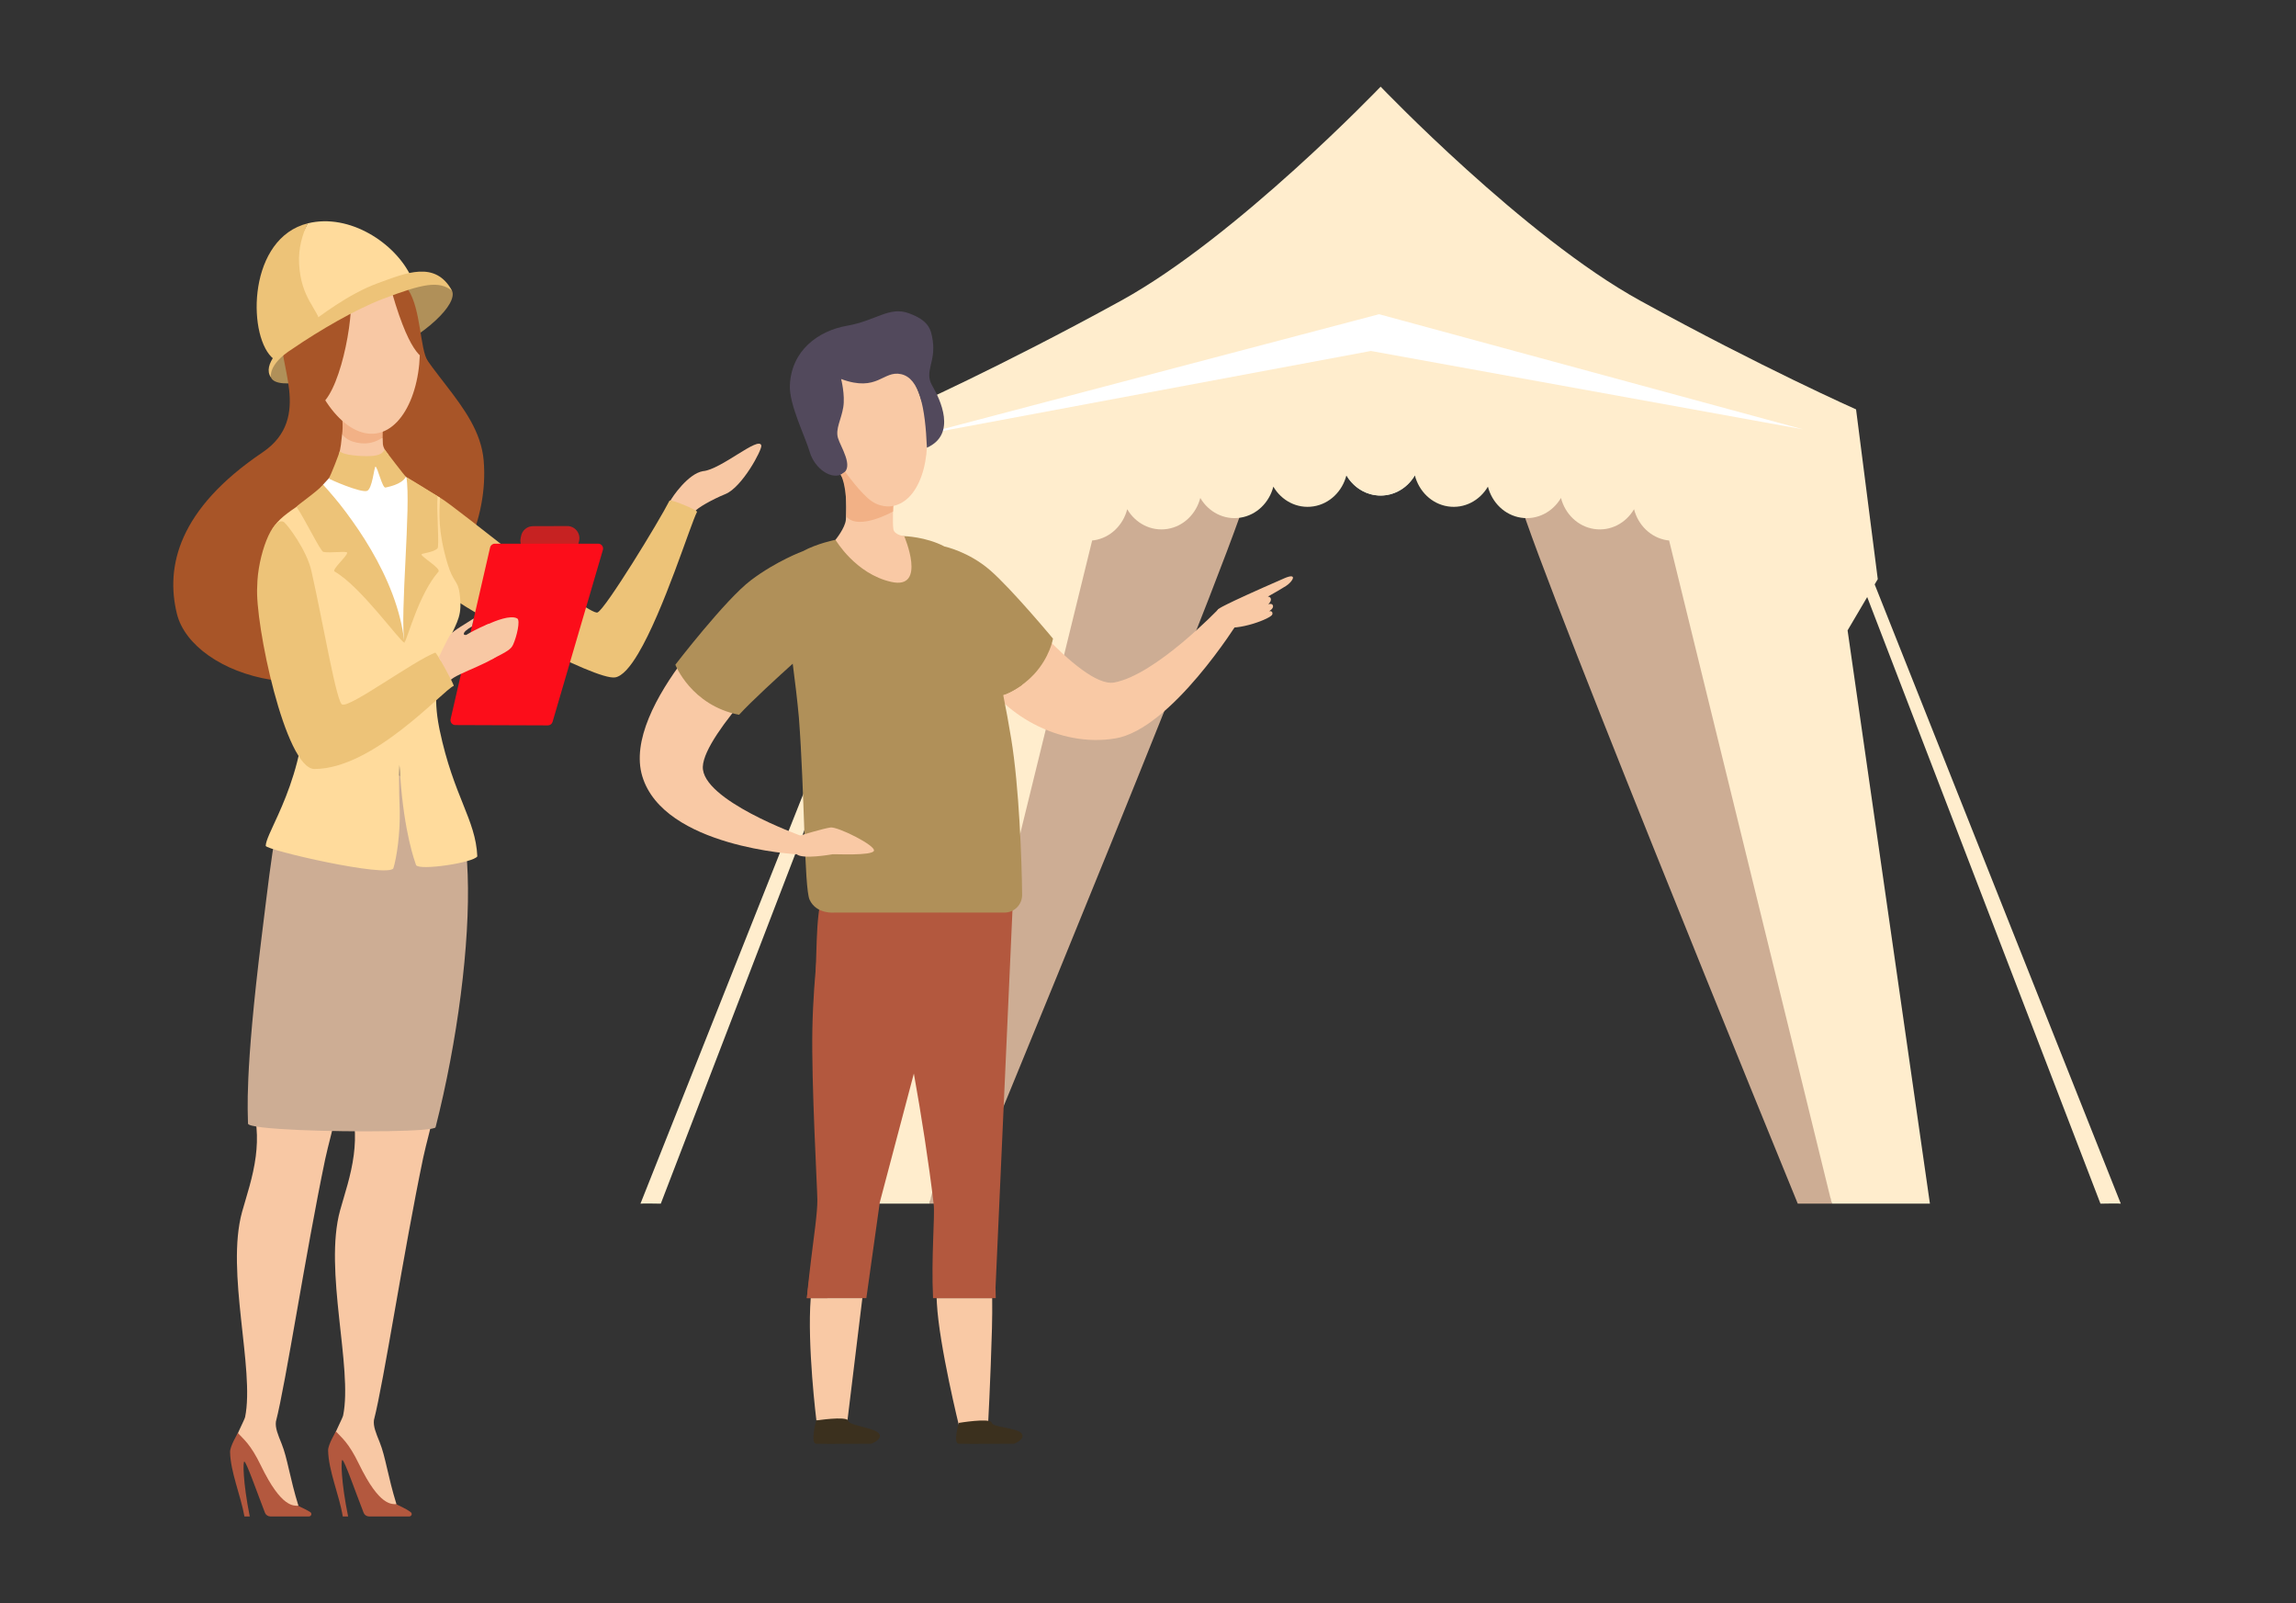<?xml version="1.0" encoding="UTF-8"?>
<svg width="530px" height="370px" viewBox="0 0 530 370" version="1.1" xmlns="http://www.w3.org/2000/svg" xmlns:xlink="http://www.w3.org/1999/xlink">
    <rect x="0" y="0" width="530" height="370" fill="#333333" stroke="none"/>
    <title>organiser-evenement-associatif-2C</title>
    <g id="organiser-evenement-associatif-2C" stroke="none" stroke-width="1" fill="none" fill-rule="evenodd">
        <g id="Group-103" transform="translate(40, 20)">
            <path d="M64.335,47.076 C60.868,42.689 52.591,45.009 41.112,50.206 C29.632,55.404 21.185,64.085 22.571,67.146 C23.957,70.207 35.499,67.757 46.978,62.56 C58.458,57.362 65.721,50.136 64.335,47.076" id="Fill-1" fill="#B09059"></path>
            <path d="M22.552,136.879 C11.44,135.086 2.602,128.917 0.825,121.612 C-1.814,110.771 1.141,97.528 20.63,84.377 C32.511,76.36 23.482,62.987 25.384,57.441 C31.441,50.182 43.583,47.487 52.795,51.103 C55.806,64.73 70.541,73.127 71.65,86.279 C73.945,113.487 44.485,140.418 22.552,136.879" id="Fill-3" fill="#A85528"></path>
            <path d="M90.908,107.406 L82.993,107.58 C81.189,107.619 79.817,105.973 80.18,104.206 L80.29,103.671 C80.558,102.368 81.702,101.431 83.032,101.427 L90.932,101.403 C92.755,101.397 94.1,103.103 93.67,104.875 L93.576,105.261 C93.276,106.498 92.181,107.378 90.908,107.406" id="Fill-5" fill="#C62222"></path>
            <path d="M51.703,228.854 C47.817,229.061 43.857,230.122 40.907,232.323 C40.983,234.832 41.604,237.162 41.837,239.844 C42.037,242.144 41.941,244.362 41.67,246.481 C41.054,251.304 39.531,255.63 38.513,259.308 C34.682,273.15 41.477,295.635 39.203,306.691 C39.193,306.725 39.172,306.749 39.164,306.786 C39.077,307.237 37.426,310.43 37.33,310.987 C37.323,312.405 44.432,318.15 46.185,325.7 C46.946,328.981 50.37,327.925 51.523,327.145 C49.509,320.673 49.014,316.225 47.639,312.821 C46.776,310.685 46.127,309.165 46.324,307.694 C48.634,298.734 53.107,269.157 57.692,247.163 C57.999,245.689 58.533,243.625 59.076,241.457 C59.95,237.959 60.846,234.193 60.846,232.198 C59.639,230.645 55.738,229.368 51.703,228.854" id="Fill-7" fill="#F8C8A4"></path>
            <path d="M40.356,329.963 C38.685,321.746 38.699,316.89 39.024,316.94 C39.534,317.019 42.09,324.396 43.94,329.125 C44.137,329.629 44.639,329.963 45.2,329.963 L54.465,329.963 C55.006,329.963 55.243,329.308 54.819,328.986 C53.528,328.002 51.905,327.445 51.523,327.142 C50.486,327.049 47.677,327.81 42.86,317.859 C40.427,312.833 38.849,311.798 37.544,310.346 C37.482,310.458 35.721,313.38 35.743,314.712 C35.82,319.417 38.312,325.001 39.123,329.963 L40.356,329.963 Z" id="Fill-9" fill="#B3583E"></path>
            <path d="M29.073,229.221 C25.187,229.43 21.227,230.488 18.278,232.69 C18.353,235.198 18.975,237.529 19.208,240.211 C19.408,242.513 19.311,244.729 19.04,246.848 C18.424,251.673 16.901,255.997 15.883,259.674 C12.053,273.514 18.845,295.998 16.574,307.056 C16.564,307.09 16.542,307.115 16.534,307.152 C16.447,307.604 14.796,310.796 14.7,311.354 C14.693,312.772 21.803,318.519 23.555,326.069 C24.316,329.35 27.74,328.292 28.893,327.512 C26.88,321.04 26.384,316.592 25.009,313.188 C24.147,311.054 23.499,309.535 23.694,308.066 C26.003,299.107 30.477,269.526 35.062,247.53 C35.369,246.056 35.903,243.992 36.446,241.824 C37.32,238.326 38.216,234.56 38.216,232.565 C37.009,231.012 33.109,229.737 29.073,229.221" id="Fill-11" fill="#F8C8A4"></path>
            <path d="M17.652,329.963 C16.056,321.972 16.073,317.259 16.394,317.307 C16.891,317.384 19.33,324.394 21.166,329.125 C21.362,329.629 21.865,329.963 22.426,329.963 L31.302,329.963 C31.865,329.963 32.089,329.262 31.62,328.962 C30.459,328.218 29.22,327.769 28.892,327.51 C27.856,327.416 25.046,328.179 20.229,318.229 C17.796,313.202 16.218,312.165 14.913,310.713 C14.851,310.826 13.09,313.747 13.112,315.08 C13.188,319.669 15.557,325.092 16.426,329.963 L17.652,329.963 Z" id="Fill-13" fill="#B3583E"></path>
            <path d="M120.415,98.055 C120.773,97.338 124.316,95.296 127.461,94.015 C131.328,92.44 135.949,83.762 135.739,82.819 C135.225,80.503 126.421,88.397 122.266,88.732 C118.864,89.305 115.201,94.635 114.706,95.637 C114.086,96.894 119.156,97.327 120.415,98.055" id="Fill-15" fill="#F8C8A4"></path>
            <path d="M114.546,95.54 C112.133,100.319 99.783,120.505 97.95,121.332 C95.91,122.381 65.523,97.087 61.545,94.833 C54.275,90.715 54.747,99.87 58.436,108.381 C60.181,112.407 62.645,116.29 65.352,118.555 C68.103,120.856 97.349,137.126 102.016,136.327 C103.649,136.048 105.465,133.94 107.31,130.846 C113.2,120.968 119.389,101.007 120.897,98.14 C121.128,97.743 114.794,95.13 114.546,95.54" id="Fill-17" fill="#EDC378"></path>
            <path d="M86.47,147.406 L65.104,147.329 C64.385,147.326 63.855,146.657 64.016,145.957 L73.134,106.34 C73.251,105.832 73.703,105.471 74.225,105.471 L98.092,105.471 C98.839,105.471 99.377,106.189 99.167,106.906 L87.55,146.6 C87.409,147.079 86.969,147.408 86.47,147.406" id="Fill-19" fill="#FC0D1A"></path>
            <path d="M67.961,181.885 C67.961,181.885 67.961,181.885 67.961,181.885 C67.715,175.024 66.816,169.39 65.149,165.735 C61.706,162.963 57.163,160.621 52.381,159.09 C52.297,157.886 52.225,156.626 52.169,155.308 C52.138,156.497 52.119,157.728 52.115,159.006 C42.522,156.001 32.034,156.28 27.559,162.922 C23.51,168.932 23.315,172.675 20.399,196.166 C16.4,228.386 17.245,236.694 17.245,239.296 C17.245,239.988 22.335,240.485 29.024,240.78 C41.742,241.337 60.239,241.155 60.547,240.149 C65.583,220.395 68.534,197.827 67.961,181.885" id="Fill-21" fill="#CDAD94"></path>
            <path d="M34.567,91.849 C35.282,91.018 35.841,90.527 35.882,90.394 C36.424,89.838 44.645,85.096 49.903,87.784 C51.148,88.42 53.1,89.641 54.072,90.3 C60.41,97.919 60.824,125.231 54.368,128.017 C52.412,128.861 51.285,128.251 48.657,126.866 C37.095,120.774 36.721,97.048 34.567,91.849" id="Fill-23" fill="#FFFFFF"></path>
            <path d="M72.396,124.149 C74.365,123.275 77.854,121.853 79.398,122.73 C80.165,123.165 79.27,126.947 78.464,128.729 C77.966,129.83 77.186,130.291 73.72,132.06 C71.442,133.223 70.222,125.113 72.396,124.149" id="Fill-25" fill="#F8C8A4"></path>
            <path d="M48.332,80.98 C48.338,81.433 48.356,81.932 48.386,82.488 C48.474,83.414 49.222,84.469 49.591,84.787 C49.962,88.38 38.517,89.731 38.216,85.01 C38.359,84.542 38.587,83.472 38.692,82.672 C38.79,81.914 38.867,80.952 38.965,80.227 C40.504,80.786 41.974,81.032 42.559,81.116 C43.487,81.249 45.964,81.599 48.332,80.98" id="Fill-27" fill="#F8C8A4"></path>
            <path d="M38.463,73.319 C38.075,71.468 48.263,72.518 49.631,75.26 C48.779,77.02 48.292,77.965 48.332,80.98 C46.941,81.891 45.045,82.708 42.398,82.162 C41.022,81.878 39.941,81.412 38.966,80.227 C39.226,78.296 39.079,76.256 38.463,73.319" id="Fill-29" fill="#F2B186"></path>
            <path d="M56.54,55.562 C58.272,66.994 54.087,78.93 46.862,80.024 C39.636,81.119 32.105,70.957 30.374,59.525 C28.642,48.093 33.366,39.719 40.592,38.625 C47.817,37.531 54.809,44.13 56.54,55.562" id="Fill-31" fill="#F8C8A4"></path>
            <path d="M41.03,48.529 C41.4,56.293 37.462,74.149 32.421,73.933 C28.433,73.763 29.041,57.349 29.147,52.173 C32.238,48.524 40.868,45.123 41.03,48.529" id="Fill-33" fill="#A85528"></path>
            <path d="M49.586,44.251 C54.414,62.517 57.584,62.392 58.756,63.332 C56.939,60.66 57.192,51.342 54.221,46.865 C51.665,43.394 51.218,44.837 49.586,44.251" id="Fill-35" fill="#A85528"></path>
            <path d="M52.169,155.308 C52.078,153.194 52.025,150.932 52.023,148.517 C52.018,142.065 53.036,131.235 53.304,128.729 C53.583,137.577 52.436,144.828 52.169,155.308" id="Fill-37" fill="#FFE4D2"></path>
            <path d="M61.485,148.474 C61.44,148.259 61.402,148.049 61.36,147.837 C60.042,141.093 60.628,135.656 63.019,129.338 C65.031,124.024 66.501,122.974 66.263,118.694 C66.232,118.15 66.176,117.557 66.088,116.893 C65.692,113.905 64.587,114.437 63.275,109.988 C61.056,102.462 61.421,98.673 61.549,94.837 C60.142,94.006 56.435,91.832 54.069,90.298 C54.917,107.494 54.567,116.073 53.738,124.583 C53.618,125.811 53.487,127.042 53.35,128.293 C53.329,127.932 53.004,126.63 52.422,124.746 C49.934,116.682 42.549,98.759 34.315,92.152 C32.333,95.54 23.916,98.438 22.552,102.977 C24.587,106.523 26.371,110.56 27.746,115.187 C30.173,123.354 31.321,133.363 30.287,145.789 C29.479,155.507 26.479,163.004 24.173,168.123 C22.614,171.584 21.371,173.958 21.337,175.196 C21.273,176.157 49.53,182.677 50.809,180.375 C51.576,177.883 52.395,172.369 52.279,167.014 C52.16,164.281 52.112,161.758 52.114,159.4 C52.138,158.421 52.17,157.477 52.204,156.547 C52.261,157.434 52.327,158.302 52.385,159.136 C53.316,172.358 55.741,178.742 56.051,179.671 C56.946,180.951 69.349,179.097 70.18,177.626 C69.796,169.059 64.739,163.912 61.485,148.474" id="Fill-39" fill="#FFDB9C"></path>
            <path d="M54.894,43.855 C51.249,36.091 40.655,29.137 31.029,31.55 C29.797,34.129 27.142,37.941 27.339,41.573 C27.771,49.552 35.009,58.806 34.058,55.501 C33.495,53.545 52.2,44.093 54.894,43.855" id="Fill-41" fill="#FFDB9C"></path>
            <path d="M33.953,54.603 C33.319,51.223 29.473,48.85 29.041,40.871 C28.845,37.239 29.798,34.129 31.03,31.55 C30.636,31.649 30.245,31.759 29.86,31.892 C16.935,36.372 17.246,58.291 23.205,62.869 C25.503,59.62 34.256,56.217 33.953,54.603" id="Fill-43" fill="#EDC378"></path>
            <path d="M64.335,47.076 C60.48,40.051 53.728,42.981 47.209,45.359 C40.355,47.861 33.754,53.026 30.651,55.315 C24.402,59.927 20.59,64.241 22.518,67.067 C22.656,67.269 21.541,64.241 27.535,60.491 C33.609,56.319 42.086,51.38 48.318,49.004 C57.698,45.427 61.285,44.739 64.335,47.076" id="Fill-45" fill="#EDC378"></path>
            <path d="M53.347,128.336 C54.178,127.073 56.627,117.213 61.229,111.906 C61.741,111.161 57.628,108.731 57.308,108.028 C57.032,107.644 59.759,107.642 60.974,106.579 C61.485,106.131 60.713,97.783 61.017,94.523 C60.299,94.105 55.975,91.309 53.814,90.127 C54.922,96.691 52.296,121.64 53.347,128.336" id="Fill-47" fill="#EDC378"></path>
            <path d="M53.347,128.337 C52,127.652 43.202,115.295 37.256,111.907 C36.443,111.512 40.203,108.329 40.133,107.559 C40.184,107.089 36.217,107.69 34.635,107.368 C33.969,107.232 30.317,99.651 28.439,96.968 C28.748,96.458 33.25,93.442 34.576,91.838 C40.662,98.495 51.8,113.185 53.347,128.337" id="Fill-49" fill="#EDC378"></path>
            <path d="M38.44,84.098 C39.079,85.057 43.354,85.345 45.534,85.248 C47.692,85.152 48.445,84.51 48.796,83.711 C48.956,84.029 53.548,89.95 53.689,90.045 C52.75,91.871 49.276,92.426 48.997,92.515 C48.262,92.749 47.133,87.677 46.669,87.693 C46.365,87.805 45.95,92.802 44.735,93.282 C43.366,93.822 35.851,90.559 35.881,90.394 C36.249,90.085 38.418,84.349 38.44,84.098" id="Fill-51" fill="#EDC378"></path>
            <path d="M61.634,133.6 C61.636,130.858 64.716,127.467 72.129,124.245 C75.787,122.655 75.361,128.564 75.421,130.276 C75.495,132.386 65.126,135.41 63.914,137.052 C63.36,137.803 62.095,134.815 61.634,133.6" id="Fill-53" fill="#F8C8A4"></path>
            <path d="M31.907,111.864 C30.842,106.987 26.42,101.166 25.525,100.463 C22.882,99.025 19.451,108.358 19.377,115.274 C18.76,123.663 25.856,157.467 32.589,157.467 C46.227,157.467 62.194,139.369 64.724,138.288 C64.985,138.214 60.733,130.425 60.462,130.617 C55.469,132.548 40.974,143.215 39.058,142.601 C37.791,142.854 34.583,123.705 31.907,111.864" id="Fill-55" fill="#EDC378"></path>
            <path d="M61.273,131.715 C61.273,131.715 63.322,127.371 63.987,126.439 C64.651,125.505 67.984,123.656 69.364,122.719 C69.14,123.689 68.934,124.583 68.934,124.583 C68.934,124.583 67.306,125.482 67.102,126.094 C66.898,126.706 67.639,126.513 67.639,126.513 L66.461,130.318 L61.777,132.559 L61.273,131.715 Z" id="Fill-57" fill="#F8C8A4"></path>
            <path d="M202.035,96.35 L174.544,257.781 L182.407,257.781 C182.407,257.781 250.984,92.074 248.214,92.072 C245.445,92.07 202.035,96.35 202.035,96.35" id="Fill-59" fill="#CDAD94"></path>
            <path d="M287.899,83.09 C288.639,88.475 285.121,93.476 280.04,94.26 C274.959,95.045 270.24,91.316 269.499,85.931 C268.759,80.547 272.278,75.546 277.359,74.761 C282.44,73.976 287.159,77.705 287.899,83.09" id="Fill-61" fill="#E5E5E5"></path>
            <path d="M355.364,96.35 L382.855,257.781 L374.992,257.781 C374.992,257.781 307.516,93.074 310.285,93.072 C313.055,93.07 355.364,96.35 355.364,96.35" id="Fill-63" fill="#CDAD94"></path>
            <path d="M392.742,114.865 L393.458,113.651 L388.446,74.479 C388.446,74.479 366.813,64.885 338.596,49.379 C311.887,34.702 278.7,0 278.7,0 C278.7,0 245.512,34.702 218.803,49.379 C190.586,64.885 168.953,74.479 168.953,74.479 L163.941,113.651 L164.657,114.865 L107.842,257.782 C107.939,257.696 112.535,257.782 112.535,257.782 L166.381,117.79 L170.909,125.474 L151.903,257.782 L174.544,257.782 L212.11,104.726 C212.265,104.71 212.419,104.703 212.575,104.679 C216.35,104.096 219.258,101.184 220.203,97.518 C222.095,100.746 225.667,102.658 229.441,102.075 C233.216,101.492 236.125,98.58 237.069,94.914 C238.961,98.142 242.533,100.053 246.308,99.47 C250.082,98.887 252.991,95.975 253.935,92.309 C255.827,95.537 259.399,97.448 263.174,96.865 C266.95,96.282 269.858,93.369 270.802,89.702 C272.198,92.084 274.535,93.825 277.359,94.261 C281.134,94.844 284.705,92.932 286.597,89.705 C287.542,93.37 290.45,96.282 294.225,96.865 C298,97.448 301.572,95.537 303.464,92.309 C304.408,95.975 307.316,98.887 311.091,99.47 C314.866,100.053 318.438,98.142 320.33,94.914 C321.274,98.58 324.183,101.492 327.958,102.075 C331.732,102.658 335.304,100.746 337.196,97.518 C338.14,101.184 341.049,104.096 344.824,104.679 C344.98,104.703 345.134,104.71 345.289,104.726 L382.855,257.782 L405.496,257.782 L386.49,125.474 L391.018,117.79 L444.864,257.782 C444.864,257.782 449.461,257.696 449.557,257.782 L392.742,114.865 Z" id="Fill-65" fill="#FFEDCD"></path>
            <polygon id="Fill-67" fill="#FFFFFF" points="172.118 80.478 276.447 60.994 376.134 79.07 278.341 52.515"></polygon>
            <path d="M167.151,206.334 L167.152,206.258 C167.135,206.196 167.134,206.216 167.151,206.334" id="Fill-69" fill="#443D4F"></path>
            <path d="M181.452,309.382 L188.033,309.827 C188.033,309.827 188.656,298.413 188.982,286.519 C189.047,284.124 189.058,281.802 189.033,279.579 L176.209,279.579 C176.226,279.975 176.244,280.373 176.265,280.766 C176.79,290.561 181.452,309.382 181.452,309.382" id="Fill-71" fill="#F9C9A5"></path>
            <path d="M193.881,186.345 L184.263,185.241 L184.281,185.561 L177.751,185.259 L177.786,184.901 L151.113,179.226 C147.901,193.626 148.861,193.832 148.053,210.041 C147.005,231.06 149.15,252.169 148.847,257.489 L148.847,257.489 L148.847,257.49 C148.847,261.241 147.824,267.372 146.422,278.04 C146.357,278.536 146.301,279.05 146.253,279.579 L159.985,279.579 L163.086,257.49 L163.086,257.489 L163.086,257.489 L170.952,227.758 C172.617,236.982 174.434,248.534 175.526,257.896 C175.844,260.618 174.932,270.158 175.382,279.579 L189.857,279.579 C189.846,278.747 189.83,277.928 189.809,277.124 L193.881,186.345 Z" id="Fill-73" fill="#B3583E"></path>
            <path d="M148.455,307.823 L155.621,307.823 L159.063,279.579 L147.145,279.579 C146.292,290.443 148.455,307.823 148.455,307.823" id="Fill-75" fill="#F9C9A5"></path>
            <path d="M177.082,192.061 C177.082,192.061 159.424,193.588 158.822,194.672 C158.22,195.755 155.475,202.596 154.67,216.885 C153.865,231.174 154.266,248.112 153.624,253.731 C152.982,259.35 151.055,270.728 150.995,279.579 L146.253,279.579 C146.253,279.579 146.57,276.027 147.232,270.637 C147.894,265.25 148.707,259.801 148.677,256.881 C148.647,253.961 147.283,230.13 147.523,217.487 C147.764,204.844 149.49,191.963 150.293,189.554 C151.095,187.146 177.225,190.605 177.225,190.605 C177.225,190.605 177.461,191.517 177.082,192.061" id="Fill-77" fill="#B3583E"></path>
            <path d="M190.589,114.55 C190.589,114.55 209.362,138.951 217.202,137.507 C226.782,135.742 241.293,120.531 241.293,120.531 L245.815,123.516 C245.815,123.516 230.437,148.22 217.497,150.405 C204.556,152.59 191.111,144.859 185.565,134.439 C180.019,124.02 190.589,114.55 190.589,114.55" id="Fill-79" fill="#F9C9A5"></path>
            <path d="M149.442,79.581 C152.162,89.856 160.055,98.394 166.549,96.675 C173.044,94.956 175.681,83.632 172.961,73.356 C170.242,63.081 163.196,57.745 156.701,59.464 C150.207,61.183 146.723,69.305 149.442,79.581" id="Fill-81" fill="#F9C9A5"></path>
            <path d="M154.162,67.469 C154.162,67.469 155.12,71.17 154.654,73.993 C154.189,76.816 152.826,78.967 153.425,81.047 C154.024,83.127 157.154,87.657 154.576,89.298 C151.998,90.938 148.055,88.143 146.927,84.344 C145.798,80.544 142.161,73.379 142.332,68.963 C142.645,60.88 148.893,56.324 155.542,55.172 C162.191,54.02 165.268,50.626 169.806,52.297 C174.343,53.967 174.92,55.902 175.311,58.604 C176.037,63.625 173.303,65.749 175.176,68.966 C177.048,72.183 180.914,80.228 173.966,83.321 C173.57,73.952 172.24,67.293 168.019,66.352 C163.798,65.411 162.626,70.599 154.162,67.469" id="Fill-83" fill="#52495C"></path>
            <path d="M241.293,120.531 C241.293,120.531 241.571,119.944 256.44,113.467 C259.703,112.045 258.382,114.26 256.879,115.21 C255.377,116.16 252.66,117.684 252.66,117.684 C252.66,117.684 253.276,117.659 253.365,118.243 C253.455,118.827 252.754,119.464 252.754,119.464 C252.754,119.464 253.67,119.111 253.848,119.778 C254.026,120.445 252.948,121.07 252.948,121.07 C252.948,121.07 253.883,120.829 253.709,121.771 C253.535,122.713 245.723,125.713 242.252,124.615 C238.929,123.563 241.293,120.531 241.293,120.531" id="Fill-85" fill="#F9C9A5"></path>
            <path d="M131.308,117.245 C131.308,117.245 103.293,142.793 108.27,159.169 C113.247,175.544 143.911,177.15 143.911,177.15 L144.714,172.815 C144.714,172.815 121.916,164.627 122.237,156.921 C122.558,149.214 142.534,129.715 142.534,129.715 L131.308,117.245 Z" id="Fill-87" fill="#F9C9A5"></path>
            <path d="M191.577,140.382 C191.577,140.382 187.791,121.867 183.993,113.004 C190.309,125.454 195.941,138.048 195.941,138.048 C195.941,138.048 193.206,140.018 191.577,140.382" id="Fill-89" fill="#B09059"></path>
            <path d="M188.563,111.607 C183.566,107.272 178.028,106.121 178.028,106.121 L178.03,106.124 C173.723,103.854 168.727,103.731 168.727,103.731 L152.862,104.574 C152.862,104.574 148.728,105.372 145.308,107.212 C145.303,107.213 139.252,109.441 133.355,113.895 C127.455,118.35 115.895,133.401 115.895,133.401 C115.895,133.401 119.541,142.793 130.602,144.961 C133.462,141.819 139.898,135.952 142.99,133.168 C143.524,137.261 144.046,141.523 144.413,145.601 C145.737,162.897 145.647,184.938 146.881,187.628 C148.446,191.04 152.605,190.606 152.605,190.606 L152.683,190.606 L159.203,190.606 L191.882,190.606 C194.139,190.606 195.963,188.767 195.94,186.51 C195.861,178.383 195.251,161.659 193.433,150.55 C192.847,146.969 192.221,143.576 191.575,140.382 C192.94,139.901 195.873,138.61 198.617,135.689 C202.35,131.715 203.072,127.381 203.072,127.381 C203.072,127.381 193.56,115.942 188.563,111.607" id="Fill-91" fill="#B09059"></path>
            <path d="M144.714,172.815 C144.714,172.815 150.012,171.21 151.698,170.969 C153.383,170.728 162.214,175.143 161.732,176.347 C161.25,177.551 152.661,177.069 152.179,177.15 C151.698,177.23 145.276,178.354 143.911,177.15 C142.546,175.946 144.714,172.815 144.714,172.815" id="Fill-93" fill="#F9C9A5"></path>
            <path d="M181.342,308.378 C181.342,308.378 179.892,313.11 181.342,313.185 C182.791,313.261 194.079,313.185 194.079,313.185 C194.079,313.185 196.841,312.145 195.805,310.799 C194.77,309.451 188.774,309.416 188.911,308.264 C188.28,307.211 181.342,308.378 181.342,308.378" id="Fill-95" fill="#3B301E"></path>
            <path d="M148.417,307.823 C148.417,307.823 146.957,313.11 148.407,313.185 C149.856,313.26 161.144,313.185 161.144,313.185 C161.144,313.185 163.906,312.144 162.87,310.799 C161.834,309.451 155.664,308.975 155.801,307.823 C155.169,306.77 148.417,307.823 148.417,307.823" id="Fill-97" fill="#3B301E"></path>
            <path d="M166.23,95.79 C166.23,95.79 165.973,100.793 166.23,102.149 C166.487,103.504 168.727,103.731 168.727,103.731 C168.727,103.731 174.046,116.147 165.744,114.292 C157.443,112.438 152.862,104.574 152.862,104.574 C152.862,104.574 155.109,101.838 155.257,99.919 C155.493,96.859 155.217,90.646 155.217,90.646 L166.23,95.79 Z" id="Fill-99" fill="#F9C9A5"></path>
            <path d="M166.188,96.759 C166.188,96.759 163.767,97.38 161.267,95.702 C158.768,94.024 155.08,88.862 155.08,88.862 L154.054,89.562 C154.054,89.562 155.589,91.772 155.337,99.195 C158.194,102.551 166.145,98.046 166.145,98.046 L166.188,96.759 Z" id="Fill-101" fill="#F2B186"></path>
        </g>
    </g>
</svg>